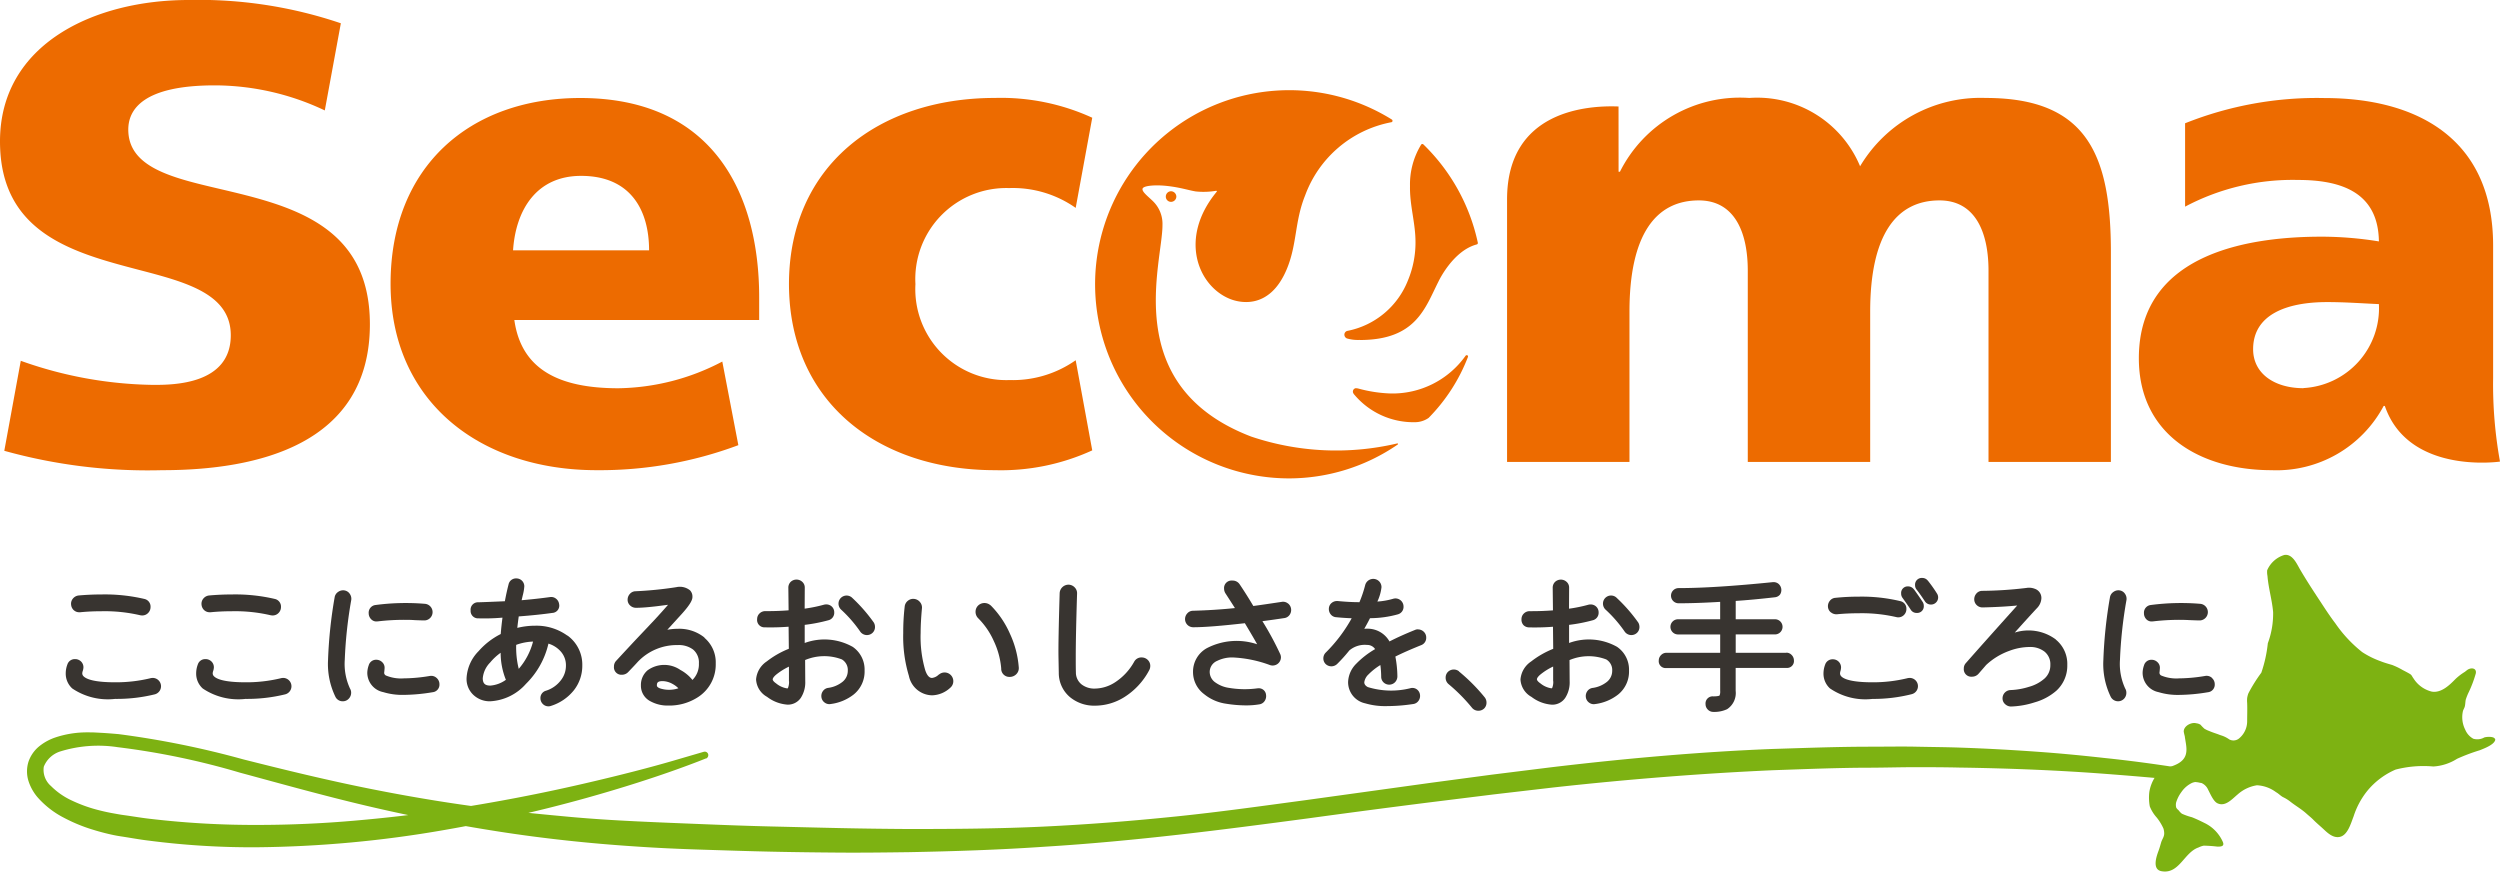 <svg id="株式会社セコマ" xmlns="http://www.w3.org/2000/svg" xmlns:xlink="http://www.w3.org/1999/xlink" width="109" height="38" viewBox="0 0 109 38">
  <defs>
    <clipPath id="clip-path">
      <rect id="長方形_5" data-name="長方形 5" width="109" height="38" fill="none"/>
    </clipPath>
  </defs>
  <g id="グループ_6" data-name="グループ 6">
    <g id="グループ_5" data-name="グループ 5" clip-path="url(#clip-path)">
      <path id="パス_37" data-name="パス 37" d="M6.658,29.558a.424.424,0,0,0-.113.016,6.375,6.375,0,0,1-1.524.174c-.918,0-1.252-.139-1.373-.257a.177.177,0,0,1-.061-.135.355.355,0,0,1,.02-.1.56.56,0,0,0,.031-.158.352.352,0,0,0-.109-.261.366.366,0,0,0-.258-.1.339.339,0,0,0-.334.236,1.1,1.1,0,0,0-.071.381.873.873,0,0,0,.286.664,2.767,2.767,0,0,0,1.869.454,6.945,6.945,0,0,0,1.732-.2.364.364,0,0,0-.1-.715" fill="#383430"/>
      <path id="パス_38" data-name="パス 38" d="M3.231,26.615a.335.335,0,0,0,.22.079.366.366,0,0,0,.047,0c.292-.029.6-.044.929-.044a6.815,6.815,0,0,1,1.686.175.441.441,0,0,0,.09.009.353.353,0,0,0,.255-.108.364.364,0,0,0,.106-.261.341.341,0,0,0-.273-.352,7.558,7.558,0,0,0-1.851-.195c-.345,0-.685.015-1.014.045a.374.374,0,0,0-.246.134.352.352,0,0,0-.079.276.368.368,0,0,0,.13.244" fill="#383430"/>
      <path id="パス_39" data-name="パス 39" d="M8.918,26.615a.335.335,0,0,0,.22.079.366.366,0,0,0,.047,0c.292-.029.6-.044.929-.044a6.815,6.815,0,0,1,1.686.175.441.441,0,0,0,.09.009.353.353,0,0,0,.255-.108.364.364,0,0,0,.106-.261.341.341,0,0,0-.273-.352,7.558,7.558,0,0,0-1.851-.195c-.345,0-.685.015-1.014.045a.374.374,0,0,0-.246.134.352.352,0,0,0-.079.276.368.368,0,0,0,.13.244" fill="#383430"/>
      <path id="パス_40" data-name="パス 40" d="M12.345,29.558a.424.424,0,0,0-.113.016,6.375,6.375,0,0,1-1.524.174c-.918,0-1.252-.139-1.373-.257a.177.177,0,0,1-.061-.135.355.355,0,0,1,.02-.1.56.56,0,0,0,.031-.158.352.352,0,0,0-.109-.261.366.366,0,0,0-.258-.1.339.339,0,0,0-.334.236,1.1,1.1,0,0,0-.071.381.873.873,0,0,0,.286.664,2.767,2.767,0,0,0,1.869.454,6.945,6.945,0,0,0,1.732-.2.364.364,0,0,0-.1-.715" fill="#383430"/>
      <path id="パス_41" data-name="パス 41" d="M18.744,29.471a7.17,7.17,0,0,1-1.142.106,1.707,1.707,0,0,1-.771-.123.134.134,0,0,1-.081-.127c.007-.047.012-.109.018-.191a.33.33,0,0,0-.105-.266.365.365,0,0,0-.256-.105.333.333,0,0,0-.332.246,1.026,1.026,0,0,0-.061.326.863.863,0,0,0,.694.839,2.858,2.858,0,0,0,.893.121,7.9,7.9,0,0,0,1.259-.116.331.331,0,0,0,.3-.348.361.361,0,0,0-.125-.276.349.349,0,0,0-.295-.085" fill="#383430"/>
      <path id="パス_42" data-name="パス 42" d="M15.009,25.74a.372.372,0,0,0-.27.07.347.347,0,0,0-.15.24,19.731,19.731,0,0,0-.286,2.717,3.272,3.272,0,0,0,.327,1.625.35.35,0,0,0,.319.184.346.346,0,0,0,.256-.112.372.372,0,0,0,.105-.263.338.338,0,0,0-.05-.181,2.553,2.553,0,0,1-.228-1.253,19.125,19.125,0,0,1,.283-2.61.372.372,0,0,0-.066-.267.341.341,0,0,0-.239-.149" fill="#383430"/>
      <path id="パス_43" data-name="パス 43" d="M16.412,27.094a.3.3,0,0,0,.044,0,9.805,9.805,0,0,1,1.216-.069c.1,0,.241,0,.412.013.217.009.356.013.427.013a.363.363,0,0,0,.01-.725,10.108,10.108,0,0,0-2.146.052.337.337,0,0,0-.3.361.366.366,0,0,0,.105.257.312.312,0,0,0,.229.1" fill="#383430"/>
      <path id="パス_44" data-name="パス 44" d="M24.736,27.712a2.3,2.3,0,0,0-1.409-.431,3.22,3.22,0,0,0-.772.095c.016-.156.037-.323.062-.5.549-.041,1.042-.093,1.468-.153a.318.318,0,0,0,.291-.392.348.348,0,0,0-.133-.228.331.331,0,0,0-.257-.071c-.394.055-.811.1-1.243.138.013-.058.031-.13.051-.218a2.07,2.07,0,0,0,.066-.389.344.344,0,0,0-.349-.344.33.33,0,0,0-.338.261c-.06.233-.114.48-.161.734q-.763.034-1.154.046a.321.321,0,0,0-.339.356.322.322,0,0,0,.344.344,8.907,8.907,0,0,0,1.045-.031c-.035.265-.06.5-.076.715a3.186,3.186,0,0,0-.965.746,1.8,1.8,0,0,0-.525,1.189.95.95,0,0,0,.3.721,1.033,1.033,0,0,0,.735.276,2.237,2.237,0,0,0,1.556-.761,3.592,3.592,0,0,0,.979-1.753,1.17,1.17,0,0,1,.529.334.9.9,0,0,1,.234.623,1.025,1.025,0,0,1-.221.641,1.307,1.307,0,0,1-.652.456.328.328,0,0,0-.239.33.348.348,0,0,0,.1.244.337.337,0,0,0,.25.106.313.313,0,0,0,.11-.019,2.069,2.069,0,0,0,1-.684,1.721,1.721,0,0,0,.365-1.075,1.565,1.565,0,0,0-.645-1.308m-2.915.751a3.163,3.163,0,0,0,.229,1.179,1.345,1.345,0,0,1-.675.252c-.234,0-.331-.092-.334-.316a1.117,1.117,0,0,1,.324-.692,2.4,2.4,0,0,1,.456-.423m1.413-.488a2.95,2.95,0,0,1-.624,1.189,3.879,3.879,0,0,1-.111-1.046,2.352,2.352,0,0,1,.735-.143" fill="#383430"/>
      <path id="パス_45" data-name="パス 45" d="M30.719,27.8a1.753,1.753,0,0,0-1.162-.385,2.58,2.58,0,0,0-.462.043q.391-.427.626-.686c.416-.459.469-.64.469-.743a.389.389,0,0,0-.106-.291.707.707,0,0,0-.6-.137,16.2,16.2,0,0,1-1.765.177.337.337,0,0,0-.255.114.372.372,0,0,0-.1.255.333.333,0,0,0,.111.253.366.366,0,0,0,.252.1c.247,0,.541-.026.873-.064l.527-.067c-.166.192-.358.406-.573.639q-.411.437-.822.87-.487.521-.874.941a.354.354,0,0,0-.089.244.324.324,0,0,0,.349.356.373.373,0,0,0,.269-.115c.224-.233.363-.382.423-.45a2.343,2.343,0,0,1,1.741-.729,1.044,1.044,0,0,1,.665.193.731.731,0,0,1,.256.606.961.961,0,0,1-.281.722,1.7,1.7,0,0,0-.526-.436,1.237,1.237,0,0,0-1.431.016.834.834,0,0,0-.29.655.76.76,0,0,0,.425.7,1.546,1.546,0,0,0,.77.181,2.288,2.288,0,0,0,1.257-.344,1.692,1.692,0,0,0,.81-1.491,1.4,1.4,0,0,0-.494-1.12m-1.832,1.889a.937.937,0,0,1,.45.127,1.057,1.057,0,0,1,.248.186,1.28,1.28,0,0,1-.784.01c-.154-.053-.154-.113-.154-.133,0-.1.018-.189.239-.189" fill="#383430"/>
      <path id="パス_46" data-name="パス 46" d="M37.159,26.068a.352.352,0,0,0-.6.249.357.357,0,0,0,.108.257,5.74,5.74,0,0,1,.829.949.357.357,0,0,0,.554.062.35.35,0,0,0,.1-.252.378.378,0,0,0-.051-.189,7.04,7.04,0,0,0-.94-1.076" fill="#383430"/>
      <path id="パス_47" data-name="パス 47" d="M37.173,28.2a2.51,2.51,0,0,0-2.088-.166l0-.79a7.065,7.065,0,0,0,1.03-.2.335.335,0,0,0,.258-.346.342.342,0,0,0-.1-.246.347.347,0,0,0-.251-.1.417.417,0,0,0-.091.011,6.416,6.416,0,0,1-.848.174l.005-.92a.331.331,0,0,0-.116-.255.37.37,0,0,0-.5.009.351.351,0,0,0-.1.254l.011.985c-.312.024-.613.035-.9.035h-.117a.354.354,0,0,0-.249.1.337.337,0,0,0-.106.247.321.321,0,0,0,.339.36c.331.008.678,0,1.033-.028l.01.963a3.933,3.933,0,0,0-.963.551,1.041,1.041,0,0,0-.465.785.923.923,0,0,0,.48.76,1.652,1.652,0,0,0,.886.339.677.677,0,0,0,.584-.295,1.243,1.243,0,0,0,.194-.728l-.006-.922a2.156,2.156,0,0,1,1.6-.028.534.534,0,0,1,.261.494.615.615,0,0,1-.261.508,1.267,1.267,0,0,1-.59.24.336.336,0,0,0-.235.142.362.362,0,0,0-.064.262.339.339,0,0,0,.141.237.335.335,0,0,0,.264.063,2.036,2.036,0,0,0,1-.414,1.281,1.281,0,0,0,.477-1.045,1.2,1.2,0,0,0-.516-1.032m-2.778,1.5a.691.691,0,0,1-.045.288c-.01.021-.016.021-.04.022a.992.992,0,0,1-.48-.219c-.093-.064-.147-.128-.147-.174,0-.024.015-.092.151-.207a2.768,2.768,0,0,1,.557-.349q0,.5,0,.638" fill="#383430"/>
      <path id="パス_48" data-name="パス 48" d="M40.93,29.411a.507.507,0,0,1-.29.147c-.047,0-.187,0-.3-.339a5.176,5.176,0,0,1-.2-1.621c0-.3.019-.662.056-1.063a.365.365,0,0,0-.081-.28.378.378,0,0,0-.251-.142.364.364,0,0,0-.276.077.368.368,0,0,0-.143.251,9.689,9.689,0,0,0-.064,1.158,5.89,5.89,0,0,0,.247,1.869,1.053,1.053,0,0,0,1.012.848,1.212,1.212,0,0,0,.791-.329.371.371,0,0,0,.133-.287.379.379,0,0,0-.627-.288" fill="#383430"/>
      <path id="パス_49" data-name="パス 49" d="M43.189,26.394a.4.4,0,0,0-.547.012.378.378,0,0,0-.108.266.391.391,0,0,0,.114.282,3.306,3.306,0,0,1,.684,1,3.476,3.476,0,0,1,.321,1.187.354.354,0,0,0,.369.372h.017a.4.4,0,0,0,.273-.12.368.368,0,0,0,.107-.289,4.23,4.23,0,0,0-.384-1.47,4.063,4.063,0,0,0-.845-1.244m.832,2.993h0v0Z" fill="#383430"/>
      <path id="パス_50" data-name="パス 50" d="M49.776,28.664a.356.356,0,0,0-.325.185,2.531,2.531,0,0,1-.835.9,1.649,1.649,0,0,1-.874.273.905.905,0,0,1-.584-.181.663.663,0,0,1-.249-.526q-.007-.22-.006-.675c0-.609.019-1.537.057-2.752a.358.358,0,0,0-.1-.274.381.381,0,0,0-.258-.122h-.023a.388.388,0,0,0-.378.372c-.042,1.416-.059,2.351-.051,2.779l.013.692a1.373,1.373,0,0,0,.488,1.06,1.656,1.656,0,0,0,1.092.372,2.406,2.406,0,0,0,1.279-.374,3.076,3.076,0,0,0,1.082-1.17.387.387,0,0,0,.048-.189.358.358,0,0,0-.112-.264.371.371,0,0,0-.262-.105" fill="#383430"/>
      <path id="パス_51" data-name="パス 51" d="M56.152,26.309a.336.336,0,0,0-.266-.068c-.573.086-.989.147-1.241.18-.206-.348-.408-.667-.6-.951a.366.366,0,0,0-.32-.157.326.326,0,0,0-.355.356.386.386,0,0,0,.059.2q.2.308.414.643c-.6.063-1.218.1-1.823.117a.332.332,0,0,0-.252.112.367.367,0,0,0-.1.251.355.355,0,0,0,.356.356c.5,0,1.254-.063,2.252-.176.2.335.384.643.536.918a2.817,2.817,0,0,0-2.206.177,1.17,1.17,0,0,0-.59,1.034,1.2,1.2,0,0,0,.482.962,1.948,1.948,0,0,0,.971.421,5.464,5.464,0,0,0,.854.071,3.388,3.388,0,0,0,.579-.045.334.334,0,0,0,.237-.147A.376.376,0,0,0,55.2,30.3a.313.313,0,0,0-.329-.291.551.551,0,0,0-.075.006,4.12,4.12,0,0,1-1.219-.025,1.325,1.325,0,0,1-.57-.224.562.562,0,0,1-.264-.462.526.526,0,0,1,.323-.489,1.462,1.462,0,0,1,.681-.15A5.344,5.344,0,0,1,55.378,29a.361.361,0,0,0,.471-.337.354.354,0,0,0-.029-.139,13.249,13.249,0,0,0-.779-1.441q.524-.069.951-.134a.336.336,0,0,0,.236-.142.365.365,0,0,0,.063-.262.351.351,0,0,0-.139-.238" fill="#383430"/>
      <path id="パス_52" data-name="パス 52" d="M61.82,27.439a.293.293,0,0,0-.13.028c-.406.164-.778.33-1.109.5a1.093,1.093,0,0,0-.98-.556c-.038,0-.077,0-.119.005q.128-.221.25-.463a4.588,4.588,0,0,0,1.216-.168.337.337,0,0,0,.246-.344.355.355,0,0,0-.348-.35.382.382,0,0,0-.116.019,3.183,3.183,0,0,1-.677.118,2,2,0,0,0,.18-.625.364.364,0,0,0-.1-.254.363.363,0,0,0-.61.158,5.337,5.337,0,0,1-.251.748c-.311,0-.629-.019-.951-.05h-.028a.36.36,0,0,0-.227.078.33.33,0,0,0-.127.244.367.367,0,0,0,.077.255.324.324,0,0,0,.239.128c.227.023.455.038.679.046a6.6,6.6,0,0,1-1.129,1.494.354.354,0,0,0-.107.255.342.342,0,0,0,.1.246.361.361,0,0,0,.5,0,6.6,6.6,0,0,0,.533-.592,1.042,1.042,0,0,1,.768-.24.412.412,0,0,1,.356.182,3.806,3.806,0,0,0-.822.637,1.184,1.184,0,0,0-.356.8.943.943,0,0,0,.744.927,3.084,3.084,0,0,0,.95.121,7.7,7.7,0,0,0,1.142-.09.335.335,0,0,0,.235-.142.36.36,0,0,0,.064-.262.341.341,0,0,0-.136-.235A.332.332,0,0,0,61.516,30a3.458,3.458,0,0,1-1.879-.043c-.138-.075-.154-.156-.154-.211a.575.575,0,0,1,.184-.342,2.681,2.681,0,0,1,.517-.408,4.261,4.261,0,0,1,.036.508.34.34,0,0,0,.106.251.356.356,0,0,0,.5-.013.37.37,0,0,0,.1-.254,4.784,4.784,0,0,0-.088-.862c.292-.147.668-.313,1.119-.495a.339.339,0,0,0,.226-.335.344.344,0,0,0-.109-.254.359.359,0,0,0-.252-.1" fill="#383430"/>
      <path id="パス_53" data-name="パス 53" d="M63.612,29.269a.368.368,0,0,0-.482.025.35.35,0,0,0-.1.252.359.359,0,0,0,.128.282A7.555,7.555,0,0,1,64.18,30.86a.348.348,0,0,0,.274.128.354.354,0,0,0,.257-.1.35.35,0,0,0,.1-.253.363.363,0,0,0-.079-.232,7.847,7.847,0,0,0-1.125-1.13" fill="#383430"/>
      <path id="パス_54" data-name="パス 54" d="M70.49,26.068a.351.351,0,0,0-.6.249.358.358,0,0,0,.107.257,5.713,5.713,0,0,1,.829.949.357.357,0,0,0,.554.062.349.349,0,0,0,.1-.252.378.378,0,0,0-.051-.189,7.035,7.035,0,0,0-.94-1.076" fill="#383430"/>
      <path id="パス_55" data-name="パス 55" d="M70.5,28.2a2.51,2.51,0,0,0-2.088-.166l0-.79a7.07,7.07,0,0,0,1.03-.2A.335.335,0,0,0,69.7,26.7a.341.341,0,0,0-.1-.246.347.347,0,0,0-.251-.1.421.421,0,0,0-.092.011,6.392,6.392,0,0,1-.848.174l.005-.92a.329.329,0,0,0-.116-.255.37.37,0,0,0-.5.009.351.351,0,0,0-.1.254l.011.985c-.312.024-.613.035-.9.035h-.117a.353.353,0,0,0-.249.1.337.337,0,0,0-.106.247.351.351,0,0,0,.086.26.346.346,0,0,0,.254.1c.331.008.678,0,1.033-.028l.01.963a3.931,3.931,0,0,0-.962.551,1.041,1.041,0,0,0-.465.785.923.923,0,0,0,.48.76,1.652,1.652,0,0,0,.886.339.677.677,0,0,0,.584-.295,1.242,1.242,0,0,0,.194-.728l-.006-.922a2.154,2.154,0,0,1,1.6-.028.534.534,0,0,1,.261.494.615.615,0,0,1-.261.508,1.264,1.264,0,0,1-.589.24.335.335,0,0,0-.235.142.364.364,0,0,0-.064.262.34.34,0,0,0,.141.237.335.335,0,0,0,.264.063,2.035,2.035,0,0,0,1-.414,1.281,1.281,0,0,0,.477-1.045A1.2,1.2,0,0,0,70.5,28.2m-2.778,1.5a.684.684,0,0,1-.045.289c-.01.021-.015.021-.04.021a.992.992,0,0,1-.48-.219c-.093-.064-.147-.128-.147-.174,0-.024.015-.092.15-.207a2.755,2.755,0,0,1,.557-.349c0,.336,0,.549,0,.638" fill="#383430"/>
      <path id="パス_56" data-name="パス 56" d="M77.888,28.461H75.677v-.8h1.711a.331.331,0,0,0,0-.662H75.677V26.2c.485-.031,1.054-.084,1.7-.158a.33.33,0,0,0,.231-.118.358.358,0,0,0-.062-.466.328.328,0,0,0-.212-.077H77.3c-1.69.172-3.074.26-4.113.26a.331.331,0,0,0,0,.662c.522,0,1.131-.021,1.812-.062V27H73.162a.331.331,0,0,0,0,.662H75v.8H72.656a.317.317,0,0,0-.234.1.335.335,0,0,0-.1.234.3.3,0,0,0,.329.331H75v1a.4.4,0,0,1-.03.2s-.052.035-.272.035a.309.309,0,0,0-.336.338.331.331,0,0,0,.1.239.328.328,0,0,0,.239.1h0a1.32,1.32,0,0,0,.6-.118.842.842,0,0,0,.374-.8v-1h2.211a.3.3,0,0,0,.329-.331.336.336,0,0,0-.1-.234.317.317,0,0,0-.234-.1" fill="#383430"/>
      <path id="パス_57" data-name="パス 57" d="M79.831,26.7a.362.362,0,0,0,.231.082h.031c.3-.029.62-.044.948-.044a6.693,6.693,0,0,1,1.636.167.334.334,0,0,0,.089.011.341.341,0,0,0,.253-.109.361.361,0,0,0,.1-.253.335.335,0,0,0-.266-.345,7.21,7.21,0,0,0-1.808-.195,9.882,9.882,0,0,0-1.019.051.334.334,0,0,0-.246.131.368.368,0,0,0-.081.259.337.337,0,0,0,.13.247" fill="#383430"/>
      <path id="パス_58" data-name="パス 58" d="M83.259,29.558a.424.424,0,0,0-.113.016,6.288,6.288,0,0,1-1.505.174c-.908,0-1.239-.139-1.357-.255a.185.185,0,0,1-.058-.138.4.4,0,0,1,.017-.094.642.642,0,0,0,.027-.16.355.355,0,0,0-.361-.356.339.339,0,0,0-.334.236,1.1,1.1,0,0,0-.071.381.868.868,0,0,0,.28.651,2.731,2.731,0,0,0,1.856.46,6.819,6.819,0,0,0,1.711-.207.36.36,0,0,0-.094-.709" fill="#383430"/>
      <path id="パス_59" data-name="パス 59" d="M83.443,25.694a.307.307,0,0,0-.253-.127.286.286,0,0,0-.3.312.306.306,0,0,0,.056.183c.158.218.277.389.361.519a.294.294,0,0,0,.26.143.289.289,0,0,0,.31-.312.3.3,0,0,0-.052-.172c-.105-.161-.228-.339-.377-.546" fill="#383430"/>
      <path id="パス_60" data-name="パス 60" d="M84.052,25.316a.3.3,0,0,0-.238-.117.292.292,0,0,0-.317.312.3.3,0,0,0,.071.2c.119.152.237.322.354.5a.312.312,0,0,0,.271.148.311.311,0,0,0,.259-.482,5.9,5.9,0,0,0-.4-.565" fill="#383430"/>
      <path id="パス_61" data-name="パス 61" d="M89.634,27.881a1.992,1.992,0,0,0-1.792-.3c.384-.427.7-.778.97-1.066a.656.656,0,0,0,.192-.42.422.422,0,0,0-.295-.427.689.689,0,0,0-.362-.033,17.171,17.171,0,0,1-1.922.126.329.329,0,0,0-.254.117.376.376,0,0,0-.094.252.344.344,0,0,0,.109.254.36.36,0,0,0,.255.1c.573-.013,1.079-.041,1.51-.084-.979,1.089-1.732,1.933-2.239,2.51a.345.345,0,0,0-.09.238.327.327,0,0,0,.355.356.376.376,0,0,0,.285-.126c.152-.174.266-.305.333-.384a2.925,2.925,0,0,1,1.006-.615,2.554,2.554,0,0,1,.885-.17,1.015,1.015,0,0,1,.653.2.7.7,0,0,1,.256.58.775.775,0,0,1-.246.588,1.7,1.7,0,0,1-.688.369,3.009,3.009,0,0,1-.81.141.36.36,0,0,0-.34.362.33.33,0,0,0,.116.255.375.375,0,0,0,.251.1h0a3.71,3.71,0,0,0,1.04-.184,2.435,2.435,0,0,0,.946-.511,1.476,1.476,0,0,0,.47-1.115,1.366,1.366,0,0,0-.5-1.107" fill="#383430"/>
      <path id="パス_62" data-name="パス 62" d="M93.815,27.094a.3.3,0,0,0,.044,0,9.807,9.807,0,0,1,1.216-.069q.155,0,.412.013c.218.009.356.013.426.013a.363.363,0,0,0,.01-.725,10.119,10.119,0,0,0-2.146.052.336.336,0,0,0-.3.361.366.366,0,0,0,.1.257.312.312,0,0,0,.229.1" fill="#383430"/>
      <path id="パス_63" data-name="パス 63" d="M96.442,29.556a.347.347,0,0,0-.295-.085,7.16,7.16,0,0,1-1.142.106,1.709,1.709,0,0,1-.772-.123.135.135,0,0,1-.08-.127c.007-.047.012-.109.018-.19a.329.329,0,0,0-.105-.266.365.365,0,0,0-.256-.105.333.333,0,0,0-.332.246,1.023,1.023,0,0,0-.06.326.862.862,0,0,0,.693.839,2.859,2.859,0,0,0,.893.121,7.9,7.9,0,0,0,1.259-.116.332.332,0,0,0,.3-.348.359.359,0,0,0-.125-.276" fill="#383430"/>
      <path id="パス_64" data-name="パス 64" d="M92.413,25.74a.364.364,0,0,0-.27.07.347.347,0,0,0-.15.24,19.743,19.743,0,0,0-.286,2.717,3.268,3.268,0,0,0,.327,1.625.36.36,0,0,0,.575.072.373.373,0,0,0,.1-.263.34.34,0,0,0-.05-.181,2.554,2.554,0,0,1-.228-1.253,19.086,19.086,0,0,1,.284-2.611.373.373,0,0,0-.066-.267.34.34,0,0,0-.239-.149" fill="#383430"/>
      <path id="パス_65" data-name="パス 65" d="M30.776,33.068s-.465.192-1.35.508-2.192.749-3.88,1.221a62.927,62.927,0,0,1-6.168,1.39,49.982,49.982,0,0,1-8.179.754,35,35,0,0,1-4.707-.289c-.405-.047-.811-.125-1.222-.186l-.158-.026-.151-.029c-.1-.021-.213-.046-.317-.072-.21-.051-.419-.11-.628-.175a7.1,7.1,0,0,1-1.235-.513,3.9,3.9,0,0,1-1.126-.87,2.063,2.063,0,0,1-.4-.689,1.411,1.411,0,0,1-.014-.878,1.486,1.486,0,0,1,.49-.692,2.28,2.28,0,0,1,.67-.365,4.353,4.353,0,0,1,1.4-.226c.118,0,.231,0,.351.006l.334.018c.224.014.459.033.686.053a39.4,39.4,0,0,1,5.432,1.1c1.814.458,3.654.908,5.531,1.283s3.787.69,5.722.918c.967.118,1.941.209,2.917.3s1.959.152,2.943.2,1.966.086,2.963.126,1.99.077,2.981.1,1.984.049,2.976.07,1.982.034,2.971.04c1.977,0,3.945-.013,5.9-.106s3.881-.247,5.787-.443,3.783-.462,5.633-.71l5.45-.755,2.644-.353,2.587-.322c3.407-.406,6.646-.682,9.641-.8,1.5-.047,2.933-.1,4.3-.1.684,0,1.345-.014,2,0s1.271.018,1.883.039c1.221.041,2.357.107,3.409.182s2.016.171,2.885.268c1.74.181,3.1.4,4.023.55.463.075.816.145,1.054.191l.362.073a.2.2,0,0,1,.157.24.2.2,0,0,1-.221.163h-.006l-.359-.047-1.054-.123c-.924-.107-2.284-.231-4.016-.361s-3.839-.23-6.252-.265c-.6-.014-1.226-.017-1.872-.017s-1.3.02-1.98.023c-1.357,0-2.783.059-4.27.11-2.973.133-6.188.379-9.583.754l-2.578.3-2.644.328q-2.674.336-5.453.717c-3.7.493-7.545.994-11.476,1.235-1.964.137-3.946.2-5.935.239-.995.013-1.992.026-2.989.019s-2-.02-2.994-.041-1.993-.055-2.988-.086-2-.075-2.99-.144c-1.991-.131-3.97-.343-5.92-.647s-3.873-.678-5.754-1.121-3.717-.958-5.52-1.445a32.634,32.634,0,0,0-5.339-1.113,5.59,5.59,0,0,0-2.5.185,1.142,1.142,0,0,0-.721.668.93.93,0,0,0,.314.841,3.139,3.139,0,0,0,.931.642,6.256,6.256,0,0,0,1.11.4c.191.05.384.094.578.131l.289.052.152.026.146.021c.4.055.793.125,1.188.166a38.735,38.735,0,0,0,4.589.258c1.477,0,2.894-.068,4.238-.185s2.619-.262,3.812-.442c2.386-.353,4.453-.771,6.145-1.161s3.015-.738,3.911-1,1.369-.4,1.369-.4a.154.154,0,0,1,.194.1.161.161,0,0,1-.091.194" fill="#7db212"/>
      <path id="パス_66" data-name="パス 66" d="M108.781,32.219c-.044-.121-.373-.1-.47-.064a.614.614,0,0,1-.475.054.792.792,0,0,1-.35-.391,1.2,1.2,0,0,1-.107-.79c.012-.077.066-.147.086-.224.025-.1.021-.2.042-.3a2.339,2.339,0,0,1,.137-.339,5.164,5.164,0,0,0,.3-.8c.045-.221-.16-.267-.33-.181-.051.028-.1.075-.152.112a2.433,2.433,0,0,0-.4.306c-.262.269-.623.621-1.034.553a1.315,1.315,0,0,1-.805-.585c-.044-.052-.066-.126-.124-.168s-.284-.159-.342-.188a3.1,3.1,0,0,0-.46-.222c-.175-.051-.348-.1-.518-.168a3.805,3.805,0,0,1-.788-.393,5.755,5.755,0,0,1-1.171-1.255c-.244-.32-.456-.649-.676-.985-.3-.453-.59-.9-.864-1.367-.139-.239-.328-.683-.68-.628a1.187,1.187,0,0,0-.751.667.884.884,0,0,0,.013.249c.042.531.2,1.044.246,1.573a3.706,3.706,0,0,1-.231,1.362,5.776,5.776,0,0,1-.283,1.282,6.749,6.749,0,0,0-.564.9,1.012,1.012,0,0,0-.054.206,1.255,1.255,0,0,0,0,.211c.011.279,0,.538,0,.818a.966.966,0,0,1-.337.718.384.384,0,0,1-.445.055,1.233,1.233,0,0,0-.319-.164,1.636,1.636,0,0,1-.168-.06c-.13-.045-.261-.087-.387-.142a1.22,1.22,0,0,1-.209-.1,1.9,1.9,0,0,1-.168-.172.427.427,0,0,0-.185-.064c-.208-.06-.551.113-.547.362a1.926,1.926,0,0,0,.045.2c.043.358.188.762-.108,1.056s-.77.28-1.063.557a1.074,1.074,0,0,0-.114.155,1.681,1.681,0,0,0-.261.67,2.108,2.108,0,0,0,.021.624,1.615,1.615,0,0,0,.306.49,2.223,2.223,0,0,1,.29.477.8.8,0,0,1,.032.188c.01.167-.089.266-.133.416-.038.129-.069.246-.116.371-.089.241-.282.8.121.881.782.154.994-.821,1.626-1.033a.889.889,0,0,1,.225-.078,5.735,5.735,0,0,1,.6.042c.153,0,.312-.009.236-.2a1.657,1.657,0,0,0-.812-.836c-.176-.088-.353-.172-.536-.245a2.7,2.7,0,0,1-.437-.153A.617.617,0,0,1,95,35.343c-.043-.046-.105-.088-.122-.151a.5.5,0,0,1,0-.2,1.485,1.485,0,0,1,.231-.458,1.186,1.186,0,0,1,.464-.4.654.654,0,0,1,.185-.043.561.561,0,0,1,.515.338c.089.164.223.5.4.59.349.174.647-.183.888-.381a1.642,1.642,0,0,1,.841-.4,1.512,1.512,0,0,1,.832.3c.118.064.2.164.315.221a1.672,1.672,0,0,1,.326.206c.226.175.471.315.685.508.1.09.211.176.306.274.125.128.274.251.406.373.193.179.434.425.73.371.358-.063.5-.605.614-.894a3.458,3.458,0,0,1,.6-1.117,3.272,3.272,0,0,1,1.232-.926,4.846,4.846,0,0,1,1.646-.135,2.171,2.171,0,0,0,1.035-.336,8.243,8.243,0,0,1,.988-.372c.181-.073.571-.218.66-.408a.108.108,0,0,0,.01-.086" fill="#7db212"/>
      <path id="パス_67" data-name="パス 67" d="M22.425,13.951c.3,2.144,1.927,2.977,4.536,2.977a10,10,0,0,0,4.531-1.164l.7,3.645A17.247,17.247,0,0,1,26.012,20.5c-5.1,0-8.983-3.007-8.983-8.127s3.468-8.1,8.271-8.1c5.722,0,7.8,4.078,7.8,8.694v.984ZM28.3,10.914c0-1.787-.831-3.246-2.965-3.246-1.928,0-2.846,1.459-2.966,3.246Z" fill="#ed6b00"/>
      <path id="パス_68" data-name="パス 68" d="M.187,19.655a23.343,23.343,0,0,0,6.894.845c4.127,0,9.046-1.105,9.046-6.362,0-4.364-3.5-5.185-6.584-5.91C7.512,7.751,5.593,7.3,5.593,5.65c0-.88.654-1.928,3.768-1.928a11.222,11.222,0,0,1,4.8,1.093l.7-3.8A19.272,19.272,0,0,0,8.221,0C4.13,0,0,1.906,0,6.165c0,4.014,3.214,4.854,6.051,5.6,2.063.539,4.011,1.048,4.011,2.852,0,2.164-2.54,2.164-3.374,2.164a17.789,17.789,0,0,1-5.782-1.05Z" fill="#ed6b00"/>
      <path id="パス_69" data-name="パス 69" d="M44,16.571a3.967,3.967,0,0,1-4.087-4.184A3.967,3.967,0,0,1,44,8.2a4.763,4.763,0,0,1,2.9.864l.722-3.931a9.549,9.549,0,0,0-4.24-.863c-5.089,0-8.969,2.967-8.983,8.1h0V12.4h0c.015,5.132,3.894,8.1,8.983,8.1a9.549,9.549,0,0,0,4.24-.864l-.722-3.93a4.768,4.768,0,0,1-2.9.864" fill="#ed6b00"/>
      <path id="パス_70" data-name="パス 70" d="M51.054,8.338a.233.233,0,0,0-.225.235.228.228,0,0,0,.225.228.234.234,0,0,0,.235-.228.239.239,0,0,0-.235-.235" fill="#ed6b00"/>
      <path id="パス_71" data-name="パス 71" d="M59.129,16.929a.321.321,0,0,1,.077.007,6.085,6.085,0,0,0,1.423.22,3.912,3.912,0,0,0,3.264-1.636.065.065,0,0,1,.083-.029A.06.06,0,0,1,64,15.57a7.752,7.752,0,0,1-1.713,2.651,1.044,1.044,0,0,1-.594.187,3.368,3.368,0,0,1-2.63-1.184A.367.367,0,0,1,59,17.137a.152.152,0,0,1-.006-.112.142.142,0,0,1,.135-.1" fill="#ed6b00"/>
      <path id="パス_72" data-name="パス 72" d="M59.291,14.824c2.448,0,2.841-1.394,3.425-2.547,0,0,.626-1.347,1.676-1.621a.065.065,0,0,0,.04-.08A8.433,8.433,0,0,0,62.063,6.3a.07.07,0,0,0-.055-.022.069.069,0,0,0-.05.035,3.317,3.317,0,0,0-.482,1.8c-.016.856.242,1.609.24,2.456a4.288,4.288,0,0,1-.327,1.649,3.576,3.576,0,0,1-2.645,2.209.168.168,0,0,0-.122.212.175.175,0,0,0,.12.122,1.751,1.751,0,0,0,.549.06" fill="#ed6b00"/>
      <path id="パス_73" data-name="パス 73" d="M53.019,8.319a.031.031,0,0,1,.033.013.028.028,0,0,1-.008.034c-1.658,2.01-.821,4.1.579,4.666.28.114,1.716.6,2.5-1.346.431-1.067.326-2.041.781-3.166a5,5,0,0,1,3.759-3.191.066.066,0,0,0,.047-.037.068.068,0,0,0-.032-.084,8.463,8.463,0,1,0-4.494,15.65,8.372,8.372,0,0,0,4.753-1.474.031.031,0,0,0,.014-.035c0-.015-.024-.018-.039-.014a11.608,11.608,0,0,1-6.359-.3c-5.746-2.2-3.862-7.567-3.869-9.225a1.38,1.38,0,0,0-.411-1.034c-.2-.2-.506-.422-.455-.555s.584-.168,1.069-.113c.576.063.928.187,1.248.239a3.282,3.282,0,0,0,.884-.028" fill="#ed6b00"/>
      <path id="パス_74" data-name="パス 74" d="M70.568,4.643c-1.354-.054-4.86.172-4.86,4.053V20.141h5.337V13.59c0-3.334,1.127-4.852,3.024-4.852,1.512,0,2.134,1.309,2.134,3.067v8.336H81.54V13.59c0-3.334,1.126-4.852,3.023-4.852,1.513,0,2.136,1.309,2.136,3.067v8.336h5.336V11c0-4.2-1.008-6.729-5.454-6.729A6.11,6.11,0,0,0,81.1,7.249a4.86,4.86,0,0,0-4.833-2.978A5.851,5.851,0,0,0,70.63,7.487h-.06Z" fill="#ed6b00"/>
      <path id="パス_75" data-name="パス 75" d="M109,20.125a18.9,18.9,0,0,1-.3-3.643V10.706c0-4.735-3.409-6.431-7.352-6.431a15.481,15.481,0,0,0-6.078,1.1V9.01a10,10,0,0,1,4.923-1.164c1.926,0,3.5.565,3.527,2.68a15.622,15.622,0,0,0-2.491-.207c-2.845,0-7.975.565-7.975,5.3,0,3.363,2.727,4.881,5.782,4.881a5.291,5.291,0,0,0,4.891-2.8h.052C105,20.673,108.9,20.14,109,20.125m-8.571-3.2c-1.244,0-2.193-.624-2.193-1.7,0-1.489,1.421-2.054,3.23-2.054.8,0,1.572.059,2.254.088a3.486,3.486,0,0,1-3.291,3.661" fill="#ed6b00"/>
    </g>
  </g>
</svg>
